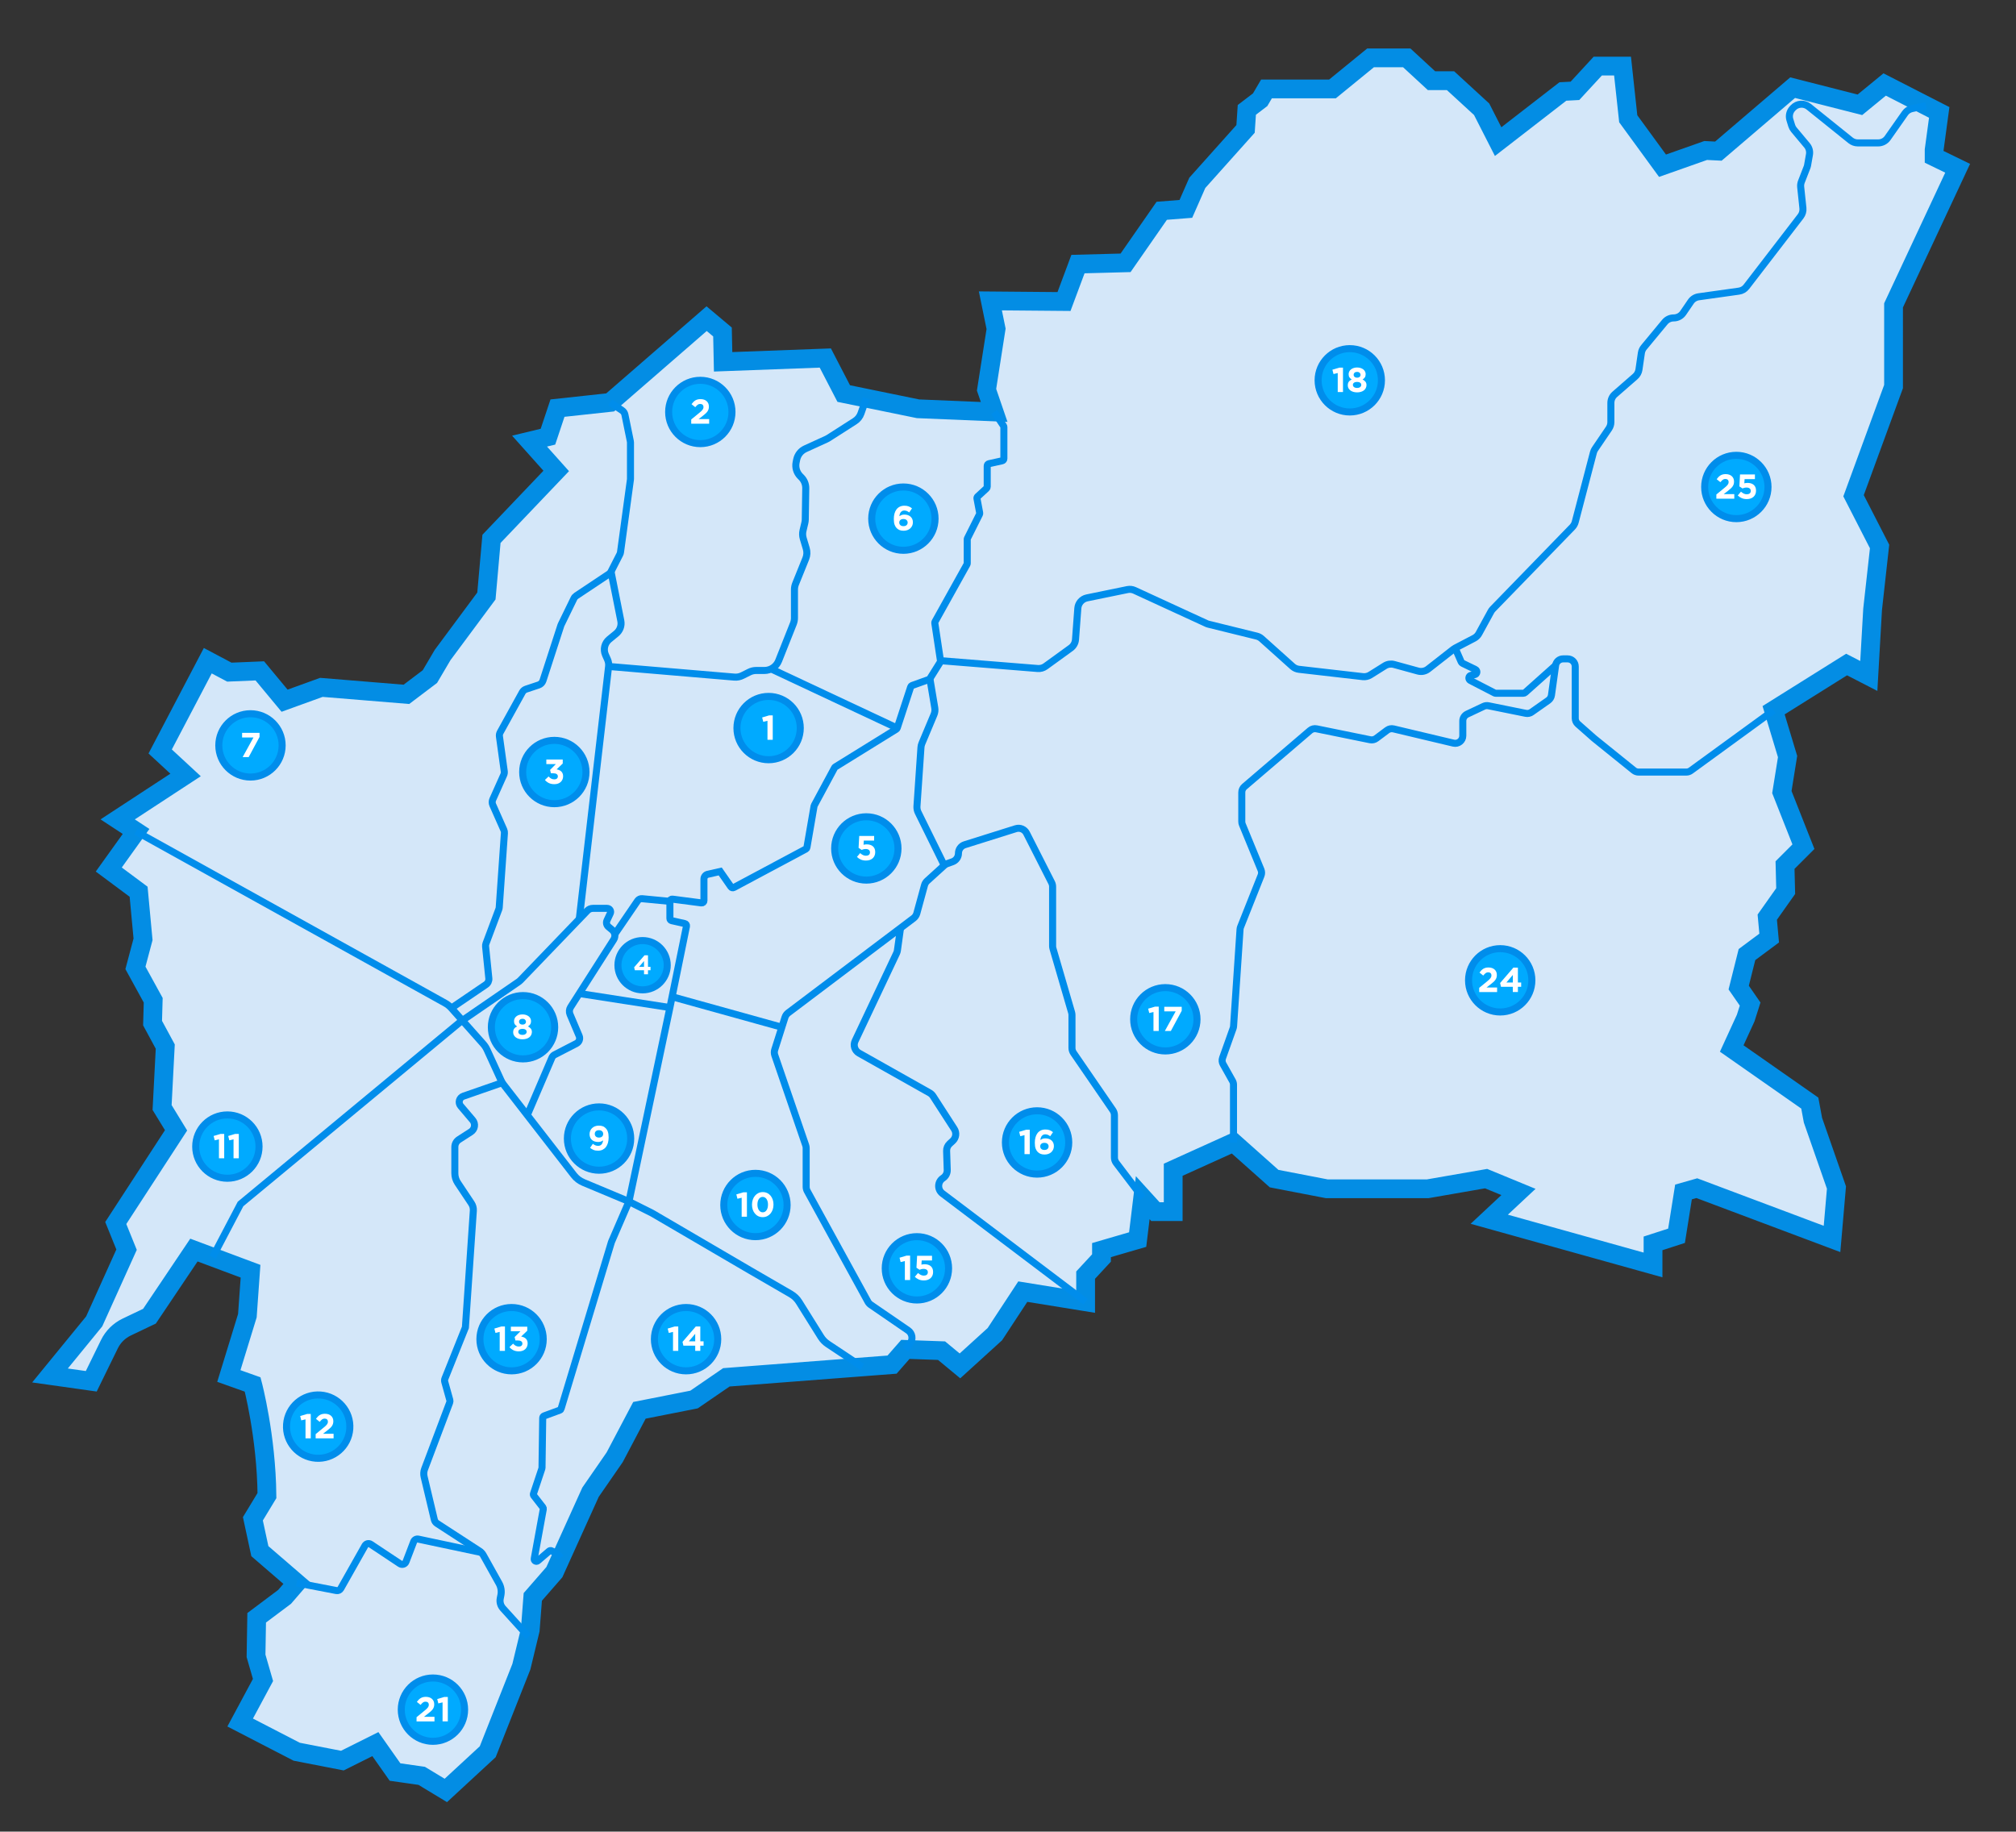 <svg xmlns="http://www.w3.org/2000/svg" xmlns:xlink="http://www.w3.org/1999/xlink" id="Capa_1" x="0px" y="0px" viewBox="0 0 858.9 780.4" style="enable-background:new 0 0 858.9 780.4;" xml:space="preserve"><rect x="0" y="0" width="858.9" height="780.4" fill="#333333" stroke="none"/> <style type="text/css"> .st0{fill-rule:evenodd;clip-rule:evenodd;fill:#D4E7F9;stroke:#038DE4;stroke-width:8;stroke-miterlimit:10;} .st1{fill:none;stroke:#008DEB;stroke-width:3;stroke-miterlimit:10;} .st2{fill:#00AAFF;stroke:#008DEB;stroke-width:3;stroke-miterlimit:10;} .st3{enable-background:new ;} .st4{fill:#FFFFFF;} </style> <g> <path class="st0" d="M21.3,586.05l17.58,2.48l7.73-15.8c1.56-3.2,4.17-5.77,7.38-7.31l9.69-4.62l18.94-28.18l24.12,9.02 l-1.35,18.94l-7.89,25.7l10.14,3.61c0,0,5.86,22.09,6.09,47.34l-5.99,9.89l2.97,13.79l15.68,13.52l-5.14,5.95l-11.9,8.92 l-0.27,16.22l2.97,10.28l-9.73,18.12l24.07,12.44l19.47,3.79l14.06-7.03l8.38,11.9l11.36,1.62l10.28,6.22l17.85-16.49l14.33-36.23 l3.79-15.68l1.08-14.06l9.19-10.55l15.41-34.07l10.28-14.87l10.55-20.01l23.26-4.6l13.79-9.46l70.58-5.41l5.68-6.49l15.41,0.54 l7.84,6.49l14.87-13.52l11.9-18.12l26.77,4.33V543.3l6.76-7.3v-3.36l15.41-4.49l2.16-17.85l5.41,5.95h7.57V498.4l25.69-11.63 l17.31,15.41l22.44,4.33h42.99l24.88-4.33l13.79,5.68l-12.44,11.63l69.77,19.47v-9.19l10.01-3.24l2.97-18.66l5.68-1.62l57.6,21.63 l1.89-21.9L772.4,477.3l-1.35-7.3l-33.26-23.26l5.95-12.98l1.89-5.95l-4.87-7.03l3.52-14.06l9.46-7.03l-0.81-8.92l7.84-11.09 l-0.27-11.09l7.84-7.84l-9.19-23.26l2.43-15.14l-5.95-19.74l31.1-19.47l9.46,4.87l1.62-28.39l2.97-26.77l-11.09-21.63l17.04-46.51 V130.1l27.31-58.41l-10.01-4.87v-2.97l2.16-15.95L802.95,36l-10.55,8.65l-28.66-7.3L732.1,64.39l-5.41-0.27l-18.39,6.49L693.7,50.6 l-2.43-22.44h-10.55l-9.73,10.55l-5.14,0.27l-27.58,21.36l-7.03-13.79l-13.25-12.17h-8.11l-10.55-9.73h-15.41L567.7,37.89h-28.12 l-2.7,4.6l-5.68,4.33l-0.54,8.11L510.1,77.91L505.23,89l-10.28,0.81l-15.41,22.17l-20.28,0.54l-5.95,15.95l-31.37-0.27l2.43,11.9 l-4.06,25.96l3.24,9.46l-32.45-1.35l-31.64-6.49l-7.84-15.14l-43.54,1.62l-0.27-12.71l-6.76-5.68l-41.1,35.69l-22.44,2.43 l-4.06,12.17l-7.84,1.89l11.36,12.71l-27.58,28.93l-2.16,24.34l-18.66,25.15l-5.41,9.19l-10.01,7.57l-36.23-2.97l-15.68,5.68 l-10.55-12.71l-12.98,0.54l-9.19-4.87l-20.28,38.67l10.82,10.01l-28.93,18.93l7.84,5.14l-11.63,16.22l12.71,9.46l1.89,20.28 l-3.24,12.17l7.57,13.79L65,435.91l5.41,10.01l-1.35,25.96l5.95,9.73l-25.69,39.48l4.6,11.36l-13.79,30.56L21.3,586.05z"></path> <path class="st1" d="M90.61,535.61l11.87-22.63l93.78-77.69l24.77-17.03c0.23-0.16,0.44-0.33,0.63-0.53l28.58-29.71 c0.61-0.63,1.45-0.99,2.33-0.99h6.09c1.09,0,1.81,1.13,1.35,2.12l-1.4,2.99c-0.44,0.95-0.19,2.07,0.61,2.74l1.61,1.34 c1.22,1.02,1.49,2.78,0.64,4.12l-18.36,28.77c-0.59,0.92-0.68,2.07-0.26,3.08l3.9,9.2c0.51,1.21,0.01,2.61-1.16,3.21l-9.28,4.79 c-0.53,0.27-0.95,0.72-1.18,1.27l-10.23,23.87"></path> <path class="st1" d="M57.98,354.27l131.67,73.13c1,0.55,1.89,1.27,2.65,2.12l13.55,15.24c0.67,0.75,1.22,1.6,1.64,2.51l5.95,12.99 c0.32,0.71,0.73,1.38,1.21,1.99l29.83,38.44c1.07,1.38,2.48,2.46,4.09,3.13l18.81,7.87c0.21,0.09,0.42,0.18,0.62,0.28l9.6,4.8 c0.2,0.1,0.39,0.2,0.58,0.32l41.31,24.16l17.45,10.12c1.43,0.83,2.63,1.99,3.5,3.39l9.28,14.85c0.76,1.22,1.78,2.26,2.98,3.06 l14.63,9.72"></path> <path class="st1" d="M213.91,461.32l-16.5,5.74c-1.75,0.61-2.34,2.78-1.14,4.19l5.09,5.99c1.32,1.55,0.97,3.9-0.74,5.01l-5.09,3.28 c-1.09,0.7-1.75,1.91-1.75,3.21v11.18c0,1.45,0.43,2.86,1.23,4.07l5.81,8.71c0.62,0.93,0.91,2.03,0.84,3.14l-3.38,49.74 l-8.71,21.77c-0.19,0.46-0.21,0.98-0.08,1.46l2.15,7.72c0.09,0.34,0.08,0.7-0.05,1.04l-10.69,28.35c-0.4,1.05-0.47,2.19-0.21,3.29 l4.34,18.23c0.16,0.69,0.59,1.3,1.19,1.68l18.08,11.75c0.64,0.42,1.17,0.98,1.55,1.65l6.75,12.1c0.85,1.53,1.14,3.31,0.8,5.03 l-0.28,1.42c-0.3,1.52,0.14,3.09,1.18,4.23l10.91,12.03"></path> <path class="st1" d="M126.39,674.43l16.94,3.27c0.73,0.14,1.46-0.2,1.83-0.84l10.33-18.29c0.49-0.87,1.62-1.14,2.45-0.59 l12.46,8.28c0.92,0.61,2.17,0.21,2.56-0.82l3.29-8.59c0.3-0.79,1.14-1.25,1.97-1.07l27.05,5.74"></path> <path class="st1" d="M238.93,663.74c-1.25-1.65-3.09-2.6-4-3c-0.33-0.14-0.7-0.08-0.97,0.15l-4.82,4.12 c-0.67,0.57-1.69-0.01-1.53-0.88l3.86-21.15c0.05-0.26-0.02-0.53-0.18-0.74l-3.85-4.95c-0.19-0.25-0.25-0.57-0.15-0.87l3.58-10.73 c0.03-0.09,0.05-0.19,0.05-0.28l0.3-21.27c0.01-0.39,0.25-0.73,0.61-0.86l6.65-2.45c0.28-0.1,0.49-0.33,0.57-0.61l21.45-71.02 c0.01-0.03,0.02-0.07,0.04-0.1l7.38-17.07c0.02-0.06,0.04-0.12,0.06-0.18l17.43-82.57l7.06-34.66c0.1-0.5-0.21-0.99-0.71-1.1 l-5.62-1.26c-0.43-0.1-0.73-0.47-0.73-0.91v-7.32c0-0.56,0.5-1,1.06-0.93l12.38,1.61c0.56,0.07,1.06-0.36,1.06-0.93v-9.23 c0-0.98,0.68-1.83,1.63-2.04l5.3-1.2l4.57,6.56c0.27,0.39,0.79,0.51,1.21,0.29l30.68-16.4c0.25-0.14,0.43-0.38,0.48-0.67 l3.05-17.67c0.02-0.1,0.05-0.2,0.1-0.28l8.63-16.03c0.08-0.14,0.19-0.27,0.33-0.35l25.96-16.07c0.19-0.12,0.33-0.29,0.4-0.5 l5.74-17.51c0.09-0.27,0.3-0.49,0.57-0.59l7.14-2.57c0.2-0.07,0.36-0.21,0.48-0.38l4.37-6.99c0.12-0.19,0.16-0.41,0.13-0.64 l-2.42-16.04c-0.03-0.2,0.01-0.41,0.11-0.59l13.59-24.4c0.08-0.14,0.12-0.3,0.12-0.45v-10.25c0-0.15,0.03-0.29,0.1-0.42l5.12-10.23 c0.09-0.18,0.12-0.39,0.08-0.59l-1.15-6.11c-0.06-0.32,0.05-0.64,0.29-0.86l3.77-3.47c0.19-0.18,0.3-0.43,0.3-0.69v-8.92 c0-0.44,0.3-0.82,0.73-0.91l5.64-1.25c0.43-0.09,0.73-0.47,0.73-0.91v-13.46c0-0.18-0.05-0.36-0.16-0.52l-3.95-5.92"></path> <path class="st1" d="M259.98,171.47l5.05,3.4c0.62,0.42,1.06,1.07,1.21,1.81l2.31,11.32c0.04,0.19,0.06,0.38,0.06,0.57v15.45 c0,0.13-0.01,0.26-0.03,0.39l-4.22,30.87c-0.04,0.32-0.14,0.63-0.29,0.91l-3.75,7.35c-0.22,0.44-0.56,0.81-0.96,1.08l-13.85,9.23 c-0.42,0.28-0.77,0.67-0.99,1.13l-5.43,11.15c-0.06,0.12-0.11,0.24-0.15,0.37l-7.62,23.5c-0.28,0.87-0.96,1.55-1.82,1.84 l-5.37,1.79c-0.68,0.23-1.26,0.7-1.6,1.33l-9.42,17.05c-0.3,0.54-0.42,1.17-0.33,1.78l2.05,14.83c0.07,0.53,0,1.07-0.22,1.56 l-4.67,10.44c-0.33,0.74-0.33,1.59,0,2.34l4.72,10.65c0.19,0.43,0.27,0.9,0.24,1.36l-2.21,31.64c-0.02,0.28-0.08,0.55-0.18,0.81 l-5.46,14.56c-0.16,0.41-0.21,0.86-0.17,1.3l1.38,13.57c0.11,1.05-0.37,2.07-1.24,2.66l-14.71,10"></path> <line class="st1" x1="246.8" y1="423.31" x2="285.42" y2="429.3"></line> <path class="st1" d="M285.42,384.05l-11.85-1.14c-0.76-0.07-1.49,0.27-1.92,0.9L261.96,398"></path> <path class="st1" d="M260.32,243.55l4.17,20.95c0.41,2.04-0.35,4.14-1.96,5.45l-2.99,2.45c-1.96,1.61-2.61,4.33-1.58,6.64 l0.88,1.98c0.41,0.92,0.56,1.93,0.45,2.93L246.8,391.59"></path> <path class="st1" d="M369.09,169.66l-2.27,6.47c-0.48,1.37-1.41,2.55-2.64,3.33l-11.25,7.2c-0.26,0.17-0.53,0.31-0.81,0.44 l-9.02,4.12c-1.89,0.86-3.26,2.58-3.68,4.61l-0.24,1.17c-0.44,2.15,0.22,4.38,1.77,5.93l0.43,0.43c1.25,1.25,1.94,2.95,1.91,4.71 l-0.21,13.3c-0.01,0.47-0.07,0.94-0.18,1.4l-0.78,3.29c-0.27,1.12-0.23,2.28,0.1,3.38l1.27,4.25c0.43,1.42,0.36,2.94-0.2,4.31 l-4.35,10.77c-0.31,0.78-0.47,1.6-0.47,2.44v12.1c0,0.82-0.16,1.64-0.46,2.41l-6.29,15.84c-0.99,2.48-3.39,4.11-6.06,4.11h-3.51 c-1.01,0-2.01,0.24-2.92,0.69l-2.94,1.47c-1.07,0.54-2.27,0.77-3.47,0.66l-53.55-4.54"></path> <line class="st1" x1="382.25" y1="310.21" x2="328.53" y2="285.01"></line> <path class="st1" d="M385.71,574.92l2.01-2.54c1.37-1.74,0.99-4.28-0.84-5.53l-15.93-10.93c-0.49-0.34-0.9-0.79-1.19-1.32 l-25.83-47.1c-0.31-0.56-0.47-1.2-0.47-1.84v-16.47c0-0.42-0.07-0.84-0.21-1.24l-13.15-38.31c-0.27-0.78-0.28-1.62-0.03-2.4 l4.36-13.76c0.24-0.76,0.71-1.42,1.34-1.9l53.43-40.34c0.67-0.51,1.16-1.23,1.39-2.04l3.29-12.04c0.19-0.7,0.58-1.33,1.12-1.82 l7.26-6.6c0.37-0.34,0.81-0.6,1.29-0.77l2.25-0.8c1.52-0.54,2.54-1.99,2.54-3.6l0,0c0-1.67,1.08-3.15,2.68-3.65l21.76-6.84 c1.78-0.56,3.71,0.25,4.56,1.92l10.7,21.07c0.27,0.54,0.41,1.13,0.41,1.73v25.28c0,0.36,0.05,0.72,0.15,1.07l7.95,27.26 c0.1,0.35,0.15,0.71,0.15,1.07v14c0,0.77,0.23,1.53,0.67,2.17l16.75,24.39c0.44,0.64,0.67,1.39,0.67,2.17v17.97 c0,0.84,0.27,1.65,0.78,2.32l11.26,14.81"></path> <path class="st1" d="M383.65,395.45l-1.32,9.52c-0.06,0.4-0.17,0.79-0.35,1.16l-17.66,37.38c-0.9,1.89-0.17,4.16,1.65,5.19 l30.11,16.96c0.56,0.32,1.04,0.77,1.4,1.31l9.07,14.04c1.06,1.63,0.78,3.79-0.65,5.11l-1.31,1.2c-0.86,0.79-1.33,1.91-1.29,3.07 l0.26,8.1c0.05,1.4-0.65,2.72-1.82,3.48l0,0c-2.33,1.51-2.45,4.87-0.24,6.54l61.01,46.13"></path> <line class="st1" x1="286.36" y1="424.69" x2="333.11" y2="437.68"></line> <path class="st1" d="M396.17,289.15l2.08,12.42c0.17,0.99,0.05,2.01-0.34,2.93l-5.14,12.25c-0.23,0.54-0.36,1.11-0.4,1.69 l-1.71,25.08c-0.06,0.94,0.12,1.87,0.54,2.71l11.09,22.49"></path> <path class="st1" d="M525.52,486.77v-24.6c0-0.56-0.14-1.1-0.41-1.58l-4.02-7.16c-0.46-0.82-0.54-1.79-0.23-2.67l4.51-12.65 c0.1-0.28,0.16-0.57,0.18-0.87l2.76-41.28c0.02-0.34,0.1-0.67,0.22-0.98l8.72-21.93c0.31-0.78,0.31-1.65-0.01-2.43l-7.95-19.33 c-0.16-0.39-0.24-0.81-0.24-1.23v-12.43c0-0.95,0.41-1.84,1.13-2.46l27.96-23.93c0.76-0.65,1.77-0.91,2.75-0.71l22.86,4.66 c0.9,0.18,1.85-0.03,2.58-0.58l4.67-3.49c0.77-0.57,1.75-0.78,2.69-0.56l25.54,6.07c2.03,0.48,3.98-1.06,3.98-3.15v-6.28 c0-1.25,0.72-2.39,1.86-2.93l7.04-3.32c0.63-0.3,1.34-0.38,2.02-0.24l15.9,3.22c0.87,0.18,1.78-0.01,2.5-0.52l7.1-4.99 c0.73-0.52,1.22-1.31,1.35-2.2l1.77-12.7c0.22-1.6,1.59-2.79,3.2-2.79h1.93c1.79,0,3.24,1.45,3.24,3.24v22.07 c0,0.93,0.4,1.81,1.09,2.43l6.89,6.08l16.96,13.69c0.58,0.46,1.29,0.72,2.03,0.72h20.35c0.68,0,1.35-0.22,1.9-0.62l35.3-25.7"></path> <path class="st1" d="M820.56,45.01l-5.94,1.25c-1.21,0.26-2.29,0.96-3,1.98l-7.42,10.57c-0.92,1.31-2.41,2.08-4.01,2.08h-8.69 c-1.12,0-2.2-0.38-3.07-1.08L770.6,45.47c-2-1.61-4.91-1.4-6.66,0.49l-0.29,0.31c-1.19,1.28-1.6,3.11-1.08,4.78l0.78,2.52 c0.19,0.62,0.51,1.19,0.92,1.69l5.56,6.64c0.93,1.11,1.32,2.57,1.07,3.99l-0.79,4.5c-0.06,0.32-0.14,0.62-0.26,0.92l-2.37,6.09 c-0.28,0.73-0.39,1.51-0.31,2.29l0.95,8.99c0.13,1.25-0.22,2.5-0.99,3.5l-23.09,30.01c-0.78,1.02-1.93,1.69-3.2,1.86l-17.12,2.4 c-1.37,0.19-2.59,0.95-3.36,2.09l-3.27,4.79c-0.91,1.34-2.43,2.13-4.04,2.13l0,0c-1.46,0-2.84,0.65-3.77,1.77L700.36,148 c-0.57,0.69-0.94,1.53-1.07,2.42l-1.03,7.05c-0.17,1.16-0.75,2.21-1.63,2.98l-8.65,7.55c-1.07,0.93-1.68,2.27-1.68,3.69v8.17 c0,0.98-0.3,1.94-0.85,2.75l-5.9,8.68c-0.31,0.46-0.55,0.97-0.69,1.51l-7.75,29.6c-0.21,0.82-0.64,1.56-1.22,2.17l-33.91,34.93 c-0.31,0.32-0.57,0.67-0.78,1.06l-5.13,9.38c-0.46,0.85-1.17,1.54-2.03,1.99l-8.06,4.21c-0.26,0.14-0.52,0.3-0.75,0.48l-10.79,8.44 c-1.22,0.95-2.82,1.27-4.31,0.86l-10.22-2.81c-1.32-0.36-2.74-0.15-3.9,0.57l-6.22,3.9c-0.94,0.59-2.06,0.84-3.16,0.72l-27.24-3.13 c-1.01-0.12-1.95-0.54-2.71-1.22l-13.18-11.82c-0.6-0.54-1.32-0.92-2.1-1.11l-20.52-5.06c-0.3-0.07-0.59-0.18-0.87-0.31 l-30.63-14.1c-0.95-0.44-2.01-0.56-3.03-0.35l-17.25,3.54c-2.14,0.44-3.74,2.25-3.9,4.43l-0.99,13.32 c-0.11,1.44-0.84,2.75-2.01,3.6l-10.79,7.82c-0.94,0.68-2.1,1.01-3.27,0.92l-41.45-3.34"></path> <path class="st1" d="M662.74,283.51l-12.96,11.57c-0.22,0.19-0.5,0.3-0.79,0.3h-11.72c-0.19,0-0.37-0.05-0.54-0.13l-10.29-5.31 c-1-0.52-0.78-2.01,0.33-2.21l1.47-0.27c1.12-0.2,1.33-1.73,0.3-2.22l-5.44-2.64c-0.25-0.12-0.45-0.33-0.57-0.59l-2.56-5.86"></path> <g> <g> <circle class="st2" cx="106.71" cy="317.59" r="13.49"></circle> <g class="st3"> <path class="st4" d="M103.15,312.26h7.43v1.71l-4.63,8.61h-2.57l4.61-8.36h-4.85L103.15,312.26L103.15,312.26z"></path> </g> </g> <g> <circle class="st2" cx="96.87" cy="488.53" r="13.49"></circle> <g class="st3"> <path class="st4" d="M93.97,483.13h1.55v10.39h-2.24v-8.09l-1.8,0.44l-0.47-1.86L93.97,483.13z"></path> <path class="st4" d="M100.19,483.13h1.55v10.39H99.5v-8.09l-1.8,0.44l-0.47-1.86L100.19,483.13z"></path> </g> </g> <g> <ellipse transform="matrix(0.071 -0.998 0.998 0.071 -480.677 699.65)" class="st2" cx="135.23" cy="607.85" rx="13.49" ry="13.49"></ellipse> <g class="st3"> <path class="st4" d="M130.85,602.45h1.55v10.39h-2.24v-8.09l-1.8,0.44l-0.47-1.86L130.85,602.45z"></path> <path class="st4" d="M137.24,604.76c-0.31,0.23-0.66,0.58-1.04,1.05l-1.59-1.28c0.26-0.35,0.51-0.65,0.77-0.92 c0.26-0.27,0.54-0.49,0.84-0.68c0.3-0.18,0.63-0.32,1-0.42c0.36-0.09,0.78-0.14,1.24-0.14c0.55,0,1.04,0.08,1.48,0.23 c0.44,0.15,0.81,0.37,1.12,0.65s0.55,0.62,0.71,1.01s0.24,0.83,0.24,1.31c0,0.43-0.06,0.82-0.17,1.16 c-0.11,0.34-0.28,0.66-0.5,0.97s-0.5,0.61-0.85,0.91c-0.34,0.3-0.74,0.63-1.19,0.98l-1.68,1.3h4.5v1.96h-7.64v-1.8l3.43-2.81 c0.32-0.26,0.6-0.5,0.83-0.71s0.41-0.41,0.55-0.6s0.25-0.38,0.31-0.56s0.1-0.38,0.1-0.6c0-0.44-0.13-0.77-0.38-1 c-0.26-0.23-0.59-0.34-1-0.34C137.9,604.42,137.55,604.54,137.24,604.76z"></path> </g> </g> <g> <circle class="st2" cx="217.95" cy="570.59" r="13.49"></circle> <g class="st3"> <path class="st4" d="M213.58,565.19h1.55v10.39h-2.24v-8.09l-1.8,0.44l-0.47-1.86L213.58,565.19z"></path> <path class="st4" d="M217.65,567.21v-1.94h6.99v1.71l-2.62,2.49c0.35,0.06,0.7,0.15,1.03,0.28c0.34,0.13,0.63,0.31,0.89,0.54 s0.46,0.52,0.62,0.86c0.16,0.34,0.24,0.75,0.24,1.23c0,0.49-0.09,0.94-0.26,1.36c-0.17,0.41-0.42,0.77-0.74,1.08 s-0.71,0.54-1.18,0.71c-0.46,0.17-0.98,0.25-1.55,0.25c-0.93,0-1.73-0.17-2.38-0.5c-0.65-0.33-1.2-0.76-1.64-1.3l1.56-1.49 c0.35,0.4,0.72,0.71,1.11,0.92c0.39,0.21,0.85,0.32,1.38,0.32c0.43,0,0.78-0.11,1.05-0.34c0.27-0.22,0.41-0.53,0.41-0.93 c0-0.43-0.17-0.76-0.52-0.99s-0.85-0.34-1.5-0.34h-0.94l-0.35-1.44l2.46-2.47h-4.06V567.21z"></path> </g> </g> <g> <circle class="st2" cx="184.45" cy="728.44" r="13.49"></circle> <g class="st3"> <path class="st4" d="M180.23,725.36c-0.31,0.23-0.66,0.57-1.04,1.05l-1.59-1.28c0.26-0.35,0.51-0.65,0.77-0.92 c0.26-0.27,0.54-0.49,0.84-0.67c0.3-0.18,0.63-0.32,1-0.42c0.36-0.09,0.78-0.14,1.24-0.14c0.55,0,1.04,0.08,1.48,0.23 c0.44,0.15,0.81,0.37,1.12,0.65c0.31,0.28,0.55,0.62,0.71,1.01c0.16,0.39,0.24,0.83,0.24,1.31c0,0.43-0.06,0.82-0.17,1.16 c-0.11,0.34-0.28,0.66-0.5,0.96s-0.5,0.61-0.85,0.91c-0.34,0.3-0.74,0.63-1.19,0.98l-1.68,1.3h4.5v1.96h-7.64v-1.79l3.43-2.81 c0.32-0.26,0.6-0.5,0.83-0.71c0.23-0.21,0.41-0.41,0.55-0.6c0.14-0.19,0.25-0.38,0.31-0.56c0.06-0.18,0.1-0.38,0.1-0.6 c0-0.44-0.13-0.78-0.38-1c-0.26-0.23-0.59-0.34-1-0.34C180.9,725.02,180.54,725.13,180.23,725.36z"></path> <path class="st4" d="M189.24,723.04h1.55v10.39h-2.24v-8.09l-1.8,0.44l-0.47-1.86L189.24,723.04z"></path> </g> </g> <g> <circle class="st2" cx="292.29" cy="570.59" r="13.49"></circle> <g class="st3"> <path class="st4" d="M287.42,565.19h1.55v10.39h-2.24v-8.09l-1.8,0.44l-0.47-1.86L287.42,565.19z"></path> <path class="st4" d="M298.36,565.19v6.32h1.39v1.84h-1.39v2.23h-2.17v-2.23h-5.04l-0.37-1.61l5.66-6.56L298.36,565.19 L298.36,565.19z M296.19,568.3l-2.74,3.21h2.74V568.3z"></path> </g> </g> <g> <circle class="st2" cx="321.85" cy="513.42" r="13.49"></circle> <g class="st3"> <path class="st4" d="M316.67,508.02h1.55v10.39h-2.24v-8.09l-1.8,0.44l-0.47-1.86L316.67,508.02z"></path> <path class="st4" d="M329.21,515.35c-0.22,0.65-0.53,1.21-0.94,1.7c-0.4,0.48-0.89,0.86-1.45,1.14 c-0.57,0.27-1.19,0.41-1.88,0.41s-1.31-0.14-1.88-0.41c-0.57-0.27-1.05-0.65-1.44-1.13s-0.71-1.04-0.92-1.69 c-0.22-0.64-0.32-1.34-0.32-2.1c0-0.75,0.11-1.45,0.33-2.1s0.53-1.22,0.94-1.7s0.89-0.86,1.45-1.14 c0.57-0.27,1.19-0.41,1.88-0.41s1.31,0.14,1.88,0.41s1.05,0.65,1.44,1.13s0.7,1.05,0.92,1.69c0.22,0.65,0.32,1.35,0.32,2.09 C329.54,514,329.43,514.7,329.21,515.35z M327.05,511.96c-0.11-0.4-0.26-0.75-0.46-1.05c-0.2-0.3-0.43-0.53-0.72-0.69 c-0.28-0.17-0.59-0.25-0.94-0.25s-0.65,0.08-0.93,0.24s-0.51,0.39-0.71,0.68c-0.2,0.29-0.35,0.64-0.45,1.04 c-0.1,0.4-0.15,0.84-0.15,1.31s0.05,0.91,0.16,1.31c0.11,0.4,0.26,0.75,0.46,1.05c0.2,0.3,0.43,0.53,0.71,0.69 c0.28,0.17,0.59,0.25,0.94,0.25s0.65-0.08,0.93-0.24c0.27-0.16,0.51-0.39,0.71-0.69c0.2-0.3,0.35-0.64,0.45-1.04 s0.15-0.83,0.15-1.3C327.21,512.8,327.16,512.36,327.05,511.96z"></path> </g> </g> <g> <circle class="st2" cx="390.64" cy="540.4" r="13.49"></circle> <g class="st3"> <path class="st4" d="M386.2,535h1.55v10.39h-2.24v-8.09l-1.8,0.44l-0.47-1.86L386.2,535z"></path> <path class="st4" d="M390.73,535.07h6.35v1.99h-4.4l-0.12,1.78c0.21-0.05,0.41-0.09,0.62-0.13s0.45-0.05,0.74-0.05 c0.51,0,0.99,0.06,1.42,0.19c0.44,0.13,0.82,0.32,1.15,0.59c0.33,0.26,0.58,0.61,0.77,1.02c0.19,0.42,0.28,0.92,0.28,1.51 c0,0.55-0.09,1.05-0.28,1.49s-0.45,0.82-0.79,1.13s-0.76,0.55-1.24,0.72c-0.49,0.17-1.03,0.25-1.62,0.25 c-0.84,0-1.56-0.14-2.18-0.41c-0.62-0.27-1.18-0.65-1.68-1.13l1.37-1.63c0.39,0.35,0.79,0.63,1.18,0.82 c0.39,0.2,0.82,0.3,1.28,0.3c0.53,0,0.95-0.12,1.26-0.37s0.46-0.61,0.46-1.08c0-0.45-0.16-0.81-0.49-1.05s-0.77-0.37-1.33-0.37 c-0.32,0-0.63,0.04-0.92,0.11s-0.56,0.16-0.8,0.27l-1.31-0.87L390.73,535.07z"></path> </g> </g> <g> <circle class="st2" cx="441.84" cy="486.77" r="13.49"></circle> <g class="st3"> <path class="st4" d="M437.17,481.36h1.55v10.39h-2.24v-8.09l-1.8,0.44l-0.47-1.86L437.17,481.36z"></path> <path class="st4" d="M447.43,484.13c-0.17-0.13-0.33-0.24-0.49-0.35c-0.16-0.1-0.32-0.19-0.49-0.26 c-0.17-0.07-0.34-0.12-0.53-0.16s-0.39-0.06-0.6-0.06c-0.32,0-0.61,0.06-0.85,0.19c-0.24,0.12-0.45,0.29-0.62,0.5 c-0.17,0.21-0.31,0.47-0.41,0.76c-0.1,0.3-0.17,0.61-0.21,0.95c0.26-0.17,0.55-0.32,0.88-0.46c0.33-0.14,0.75-0.21,1.26-0.21 s0.99,0.07,1.43,0.21c0.44,0.14,0.82,0.35,1.15,0.63c0.32,0.27,0.58,0.62,0.77,1.03s0.28,0.89,0.28,1.43 c0,0.53-0.1,1.01-0.3,1.45c-0.2,0.44-0.48,0.82-0.83,1.14c-0.35,0.32-0.76,0.57-1.25,0.74c-0.48,0.17-1,0.26-1.56,0.26 c-0.68,0-1.25-0.09-1.72-0.28s-0.89-0.46-1.25-0.83c-0.37-0.37-0.67-0.86-0.89-1.47c-0.22-0.6-0.33-1.42-0.33-2.45 c0-0.8,0.09-1.54,0.27-2.23s0.46-1.28,0.83-1.79s0.84-0.9,1.41-1.19s1.24-0.43,2.01-0.43c0.35,0,0.68,0.02,0.97,0.07 c0.3,0.05,0.57,0.12,0.83,0.22c0.26,0.1,0.5,0.22,0.74,0.36c0.24,0.14,0.47,0.3,0.69,0.48L447.43,484.13z M446.28,487.36 c-0.32-0.29-0.76-0.43-1.33-0.43c-0.56,0-1,0.14-1.31,0.42s-0.47,0.64-0.47,1.08c0,0.45,0.16,0.82,0.48,1.11 c0.32,0.29,0.76,0.43,1.32,0.43s1-0.14,1.31-0.43c0.31-0.28,0.47-0.65,0.47-1.11C446.76,488.01,446.6,487.65,446.28,487.36z"></path> </g> </g> <g> <circle class="st2" cx="255.22" cy="485.11" r="13.49"></circle> <g class="st3"> <path class="st4" d="M259.01,486.94c-0.2,0.69-0.48,1.28-0.86,1.78c-0.38,0.49-0.85,0.87-1.41,1.15 c-0.56,0.27-1.21,0.41-1.95,0.41c-0.76,0-1.4-0.11-1.93-0.34c-0.53-0.22-1.02-0.52-1.46-0.88l1.19-1.72 c0.37,0.31,0.73,0.53,1.08,0.67c0.34,0.14,0.74,0.21,1.18,0.21c0.64,0,1.13-0.22,1.47-0.65c0.34-0.43,0.55-1,0.63-1.71 c-0.26,0.22-0.56,0.39-0.9,0.52c-0.34,0.13-0.74,0.19-1.19,0.19c-0.56,0-1.07-0.08-1.52-0.23c-0.45-0.15-0.84-0.37-1.16-0.66 c-0.32-0.28-0.57-0.63-0.74-1.05c-0.17-0.41-0.26-0.88-0.26-1.41c0-0.52,0.1-1,0.29-1.44c0.19-0.44,0.46-0.83,0.8-1.15 s0.76-0.58,1.25-0.76c0.49-0.18,1.02-0.27,1.6-0.27c0.34,0,0.66,0.02,0.94,0.07c0.28,0.04,0.54,0.11,0.77,0.2 c0.24,0.09,0.46,0.2,0.66,0.35c0.21,0.14,0.41,0.31,0.6,0.51c0.19,0.19,0.35,0.4,0.5,0.63c0.15,0.24,0.27,0.51,0.38,0.83 c0.11,0.31,0.19,0.67,0.25,1.08c0.06,0.4,0.09,0.86,0.09,1.37C259.3,485.48,259.2,486.25,259.01,486.94z M256.5,481.99 c-0.32-0.3-0.77-0.44-1.34-0.44c-0.56,0-1,0.14-1.3,0.43c-0.31,0.29-0.46,0.67-0.46,1.14s0.16,0.85,0.48,1.14 c0.32,0.29,0.76,0.43,1.32,0.43c0.56,0,1-0.14,1.31-0.43c0.31-0.29,0.47-0.66,0.47-1.11 C256.99,482.67,256.83,482.29,256.5,481.99z"></path> </g> </g> <g> <circle class="st2" cx="222.83" cy="437.68" r="13.49"></circle> <g class="st3"> <path class="st4" d="M226.27,441.05c-0.2,0.38-0.48,0.7-0.83,0.96c-0.35,0.26-0.77,0.46-1.26,0.6 c-0.49,0.14-1.01,0.21-1.58,0.21s-1.1-0.07-1.58-0.21c-0.49-0.14-0.91-0.34-1.26-0.6c-0.35-0.26-0.63-0.58-0.83-0.94 c-0.2-0.37-0.3-0.78-0.3-1.23c0-0.64,0.14-1.15,0.42-1.54s0.69-0.71,1.25-0.97c-0.4-0.25-0.72-0.55-0.96-0.9 s-0.35-0.81-0.35-1.37c0-0.39,0.09-0.76,0.26-1.11c0.17-0.35,0.42-0.65,0.74-0.91s0.7-0.46,1.14-0.6 c0.44-0.15,0.94-0.22,1.49-0.22c0.54,0,1.03,0.07,1.48,0.22s0.83,0.35,1.15,0.6c0.32,0.26,0.57,0.56,0.74,0.91 s0.26,0.72,0.26,1.11c0,0.56-0.12,1.02-0.35,1.37c-0.24,0.35-0.56,0.65-0.96,0.9c0.53,0.27,0.94,0.6,1.23,0.97 s0.44,0.86,0.44,1.48C226.58,440.24,226.47,440.67,226.27,441.05z M223.88,438.69c-0.33-0.22-0.76-0.33-1.28-0.33 s-0.95,0.11-1.28,0.33s-0.5,0.53-0.5,0.95c0,0.37,0.16,0.68,0.47,0.92c0.31,0.24,0.75,0.37,1.31,0.37s1-0.12,1.31-0.37 c0.31-0.24,0.47-0.55,0.47-0.92C224.38,439.23,224.21,438.91,223.88,438.69z M223.69,434.45c-0.26-0.24-0.62-0.37-1.09-0.37 s-0.84,0.12-1.09,0.36c-0.26,0.24-0.38,0.52-0.38,0.84c0,0.37,0.13,0.68,0.4,0.92c0.27,0.24,0.62,0.36,1.08,0.36 s0.81-0.12,1.08-0.35s0.4-0.54,0.4-0.91C224.07,434.98,223.94,434.7,223.69,434.45z"></path> </g> </g> <g> <circle class="st2" cx="236.17" cy="328.94" r="13.49"></circle> <g class="st3"> <path class="st4" d="M232.76,325.56v-1.95h6.99v1.71l-2.62,2.49c0.35,0.06,0.7,0.15,1.03,0.28c0.34,0.13,0.63,0.31,0.89,0.54 s0.46,0.52,0.62,0.86c0.16,0.34,0.24,0.75,0.24,1.23c0,0.49-0.09,0.94-0.26,1.36c-0.17,0.41-0.42,0.77-0.74,1.08 c-0.32,0.3-0.71,0.54-1.18,0.71c-0.46,0.17-0.98,0.25-1.55,0.25c-0.93,0-1.73-0.17-2.38-0.5c-0.65-0.33-1.2-0.77-1.64-1.3 l1.56-1.49c0.35,0.4,0.72,0.71,1.11,0.92c0.39,0.21,0.85,0.32,1.38,0.32c0.43,0,0.78-0.11,1.05-0.34s0.41-0.53,0.41-0.93 c0-0.43-0.17-0.76-0.52-0.99c-0.35-0.23-0.85-0.34-1.5-0.34h-0.94l-0.35-1.44l2.46-2.47H232.76z"></path> </g> </g> <g> <circle class="st2" cx="327.46" cy="310.21" r="13.49"></circle> <g class="st3"> <path class="st4" d="M327.67,304.81h1.55v10.39h-2.24v-8.09l-1.8,0.44l-0.47-1.86L327.67,304.81z"></path> </g> </g> <g> <circle class="st2" cx="298.36" cy="175.53" r="13.49"></circle> <g class="st3"> <path class="st4" d="M297.25,172.44c-0.31,0.23-0.66,0.58-1.04,1.05l-1.59-1.28c0.26-0.35,0.51-0.65,0.77-0.92 c0.26-0.27,0.54-0.49,0.84-0.68c0.3-0.18,0.63-0.32,1-0.42c0.36-0.09,0.78-0.14,1.24-0.14c0.55,0,1.04,0.08,1.48,0.23 s0.81,0.37,1.12,0.65s0.55,0.62,0.71,1.01s0.24,0.83,0.24,1.31c0,0.43-0.06,0.82-0.17,1.16c-0.11,0.34-0.28,0.66-0.5,0.97 s-0.5,0.61-0.85,0.91c-0.34,0.3-0.74,0.63-1.19,0.98l-1.68,1.3h4.5v1.96h-7.64v-1.8l3.43-2.81c0.32-0.26,0.6-0.5,0.83-0.71 c0.23-0.21,0.41-0.41,0.55-0.6c0.14-0.19,0.25-0.38,0.31-0.56s0.1-0.38,0.1-0.6c0-0.44-0.13-0.77-0.38-1 c-0.26-0.23-0.59-0.34-1-0.34C297.92,172.1,297.56,172.21,297.25,172.44z"></path> </g> </g> <g> <circle class="st2" cx="384.88" cy="220.98" r="13.49"></circle> <g class="st3"> <path class="st4" d="M387.36,218.35c-0.17-0.13-0.33-0.24-0.49-0.35c-0.16-0.1-0.32-0.19-0.49-0.26 c-0.17-0.07-0.34-0.12-0.53-0.16c-0.19-0.04-0.39-0.06-0.6-0.06c-0.32,0-0.61,0.06-0.85,0.19c-0.24,0.12-0.45,0.29-0.62,0.5 c-0.17,0.21-0.31,0.47-0.41,0.76c-0.1,0.3-0.17,0.61-0.21,0.95c0.26-0.17,0.55-0.32,0.88-0.46c0.33-0.14,0.75-0.21,1.26-0.21 s0.99,0.07,1.43,0.21s0.83,0.35,1.15,0.63c0.32,0.27,0.58,0.62,0.77,1.03s0.28,0.89,0.28,1.43c0,0.53-0.1,1.01-0.3,1.45 c-0.2,0.44-0.48,0.82-0.83,1.14c-0.35,0.32-0.76,0.57-1.25,0.74c-0.48,0.17-1,0.26-1.56,0.26c-0.68,0-1.25-0.09-1.72-0.28 s-0.89-0.46-1.25-0.83c-0.37-0.37-0.67-0.86-0.89-1.47c-0.22-0.6-0.33-1.42-0.33-2.45c0-0.8,0.09-1.54,0.27-2.23 s0.46-1.28,0.83-1.79s0.84-0.9,1.42-1.19c0.57-0.29,1.24-0.43,2-0.43c0.35,0,0.68,0.02,0.97,0.07s0.57,0.12,0.83,0.22 c0.26,0.1,0.5,0.22,0.74,0.36s0.47,0.3,0.69,0.48L387.36,218.35z M386.22,221.57c-0.32-0.29-0.76-0.43-1.32-0.43 s-1,0.14-1.31,0.42s-0.47,0.64-0.47,1.08c0,0.45,0.16,0.82,0.48,1.11s0.76,0.43,1.32,0.43s1-0.14,1.31-0.43 c0.31-0.28,0.47-0.65,0.47-1.11C386.7,222.22,386.54,221.86,386.22,221.57z"></path> </g> </g> <g> <circle class="st2" cx="496.48" cy="434.29" r="13.49"></circle> <g class="st3"> <path class="st4" d="M492.12,428.89h1.55v10.39h-2.24v-8.09l-1.8,0.44l-0.47-1.86L492.12,428.89z"></path> <path class="st4" d="M496.03,428.96h7.43v1.71l-4.63,8.61h-2.56l4.61-8.36h-4.85L496.03,428.96L496.03,428.96z"></path> </g> </g> <g> <circle class="st2" cx="639.15" cy="417.69" r="13.49"></circle> <g class="st3"> <path class="st4" d="M632.96,414.61c-0.31,0.23-0.66,0.58-1.04,1.05l-1.59-1.28c0.26-0.35,0.51-0.65,0.77-0.92 c0.26-0.27,0.54-0.49,0.84-0.68c0.3-0.18,0.63-0.32,0.99-0.42c0.36-0.09,0.78-0.14,1.24-0.14c0.55,0,1.04,0.08,1.48,0.23 c0.44,0.15,0.81,0.37,1.12,0.65s0.55,0.62,0.71,1.01c0.16,0.39,0.24,0.83,0.24,1.31c0,0.43-0.06,0.82-0.17,1.16 s-0.28,0.66-0.5,0.97s-0.5,0.61-0.85,0.91c-0.34,0.3-0.74,0.63-1.19,0.98l-1.68,1.3h4.5v1.96h-7.63v-1.8l3.43-2.81 c0.32-0.26,0.6-0.5,0.82-0.71c0.23-0.21,0.41-0.41,0.55-0.6s0.25-0.38,0.31-0.56s0.1-0.38,0.1-0.6c0-0.44-0.13-0.77-0.38-1 c-0.26-0.23-0.59-0.34-1-0.34C633.63,414.27,633.27,414.38,632.96,414.61z"></path> <path class="st4" d="M646.69,412.29v6.32h1.39v1.84h-1.39v2.23h-2.17v-2.23h-5.04l-0.37-1.61l5.66-6.56L646.69,412.29 L646.69,412.29z M644.53,415.4l-2.74,3.21h2.74V415.4z"></path> </g> </g> <g> <circle class="st2" cx="575.06" cy="162.04" r="13.49"></circle> <g class="st3"> <path class="st4" d="M570.62,156.64h1.55v10.39h-2.24v-8.09l-1.8,0.44l-0.47-1.86L570.62,156.64z"></path> <path class="st4" d="M581.85,165.41c-0.2,0.38-0.48,0.7-0.83,0.96c-0.35,0.26-0.77,0.46-1.26,0.6s-1.01,0.21-1.58,0.21 s-1.1-0.07-1.58-0.21c-0.49-0.14-0.91-0.34-1.26-0.6c-0.35-0.26-0.63-0.58-0.83-0.94c-0.2-0.37-0.3-0.78-0.3-1.23 c0-0.64,0.14-1.15,0.42-1.54c0.28-0.39,0.69-0.71,1.25-0.97c-0.4-0.25-0.72-0.55-0.96-0.9c-0.24-0.35-0.35-0.81-0.35-1.37 c0-0.39,0.09-0.76,0.26-1.11s0.42-0.65,0.74-0.91c0.32-0.26,0.7-0.46,1.14-0.6c0.44-0.15,0.94-0.22,1.49-0.22 c0.54,0,1.03,0.07,1.48,0.22c0.45,0.15,0.83,0.35,1.15,0.6c0.32,0.26,0.56,0.56,0.74,0.91c0.17,0.35,0.26,0.72,0.26,1.11 c0,0.56-0.12,1.02-0.35,1.37c-0.24,0.35-0.56,0.65-0.96,0.9c0.53,0.27,0.94,0.6,1.23,0.97s0.43,0.86,0.43,1.48 C582.15,164.61,582.05,165.04,581.85,165.41z M579.45,163.05c-0.33-0.22-0.76-0.33-1.28-0.33s-0.95,0.11-1.28,0.33 s-0.5,0.53-0.5,0.95c0,0.37,0.16,0.68,0.47,0.92s0.75,0.37,1.31,0.37s1-0.12,1.31-0.37c0.31-0.24,0.47-0.55,0.47-0.92 C579.95,163.59,579.79,163.27,579.45,163.05z M579.26,158.82c-0.26-0.24-0.62-0.37-1.09-0.37c-0.47,0-0.83,0.12-1.09,0.36 s-0.38,0.52-0.38,0.84c0,0.37,0.13,0.68,0.4,0.92s0.62,0.36,1.08,0.36c0.45,0,0.81-0.12,1.08-0.35c0.27-0.23,0.4-0.54,0.4-0.91 C579.64,159.34,579.52,159.06,579.26,158.82z"></path> </g> </g> <g> <circle class="st2" cx="739.75" cy="207.49" r="13.49"></circle> <g class="st3"> <path class="st4" d="M734,204.4c-0.31,0.23-0.66,0.58-1.04,1.05l-1.59-1.28c0.25-0.35,0.51-0.65,0.77-0.92s0.54-0.49,0.84-0.68 c0.3-0.18,0.63-0.32,1-0.42c0.36-0.09,0.78-0.14,1.24-0.14c0.55,0,1.04,0.08,1.48,0.23s0.81,0.37,1.12,0.65s0.54,0.62,0.71,1.01 c0.16,0.39,0.24,0.83,0.24,1.31c0,0.43-0.06,0.82-0.17,1.16s-0.28,0.66-0.5,0.97s-0.5,0.61-0.85,0.91 c-0.34,0.3-0.74,0.63-1.19,0.98l-1.68,1.3h4.5v1.96h-7.64v-1.8l3.43-2.81c0.32-0.26,0.6-0.5,0.83-0.71 c0.23-0.21,0.41-0.41,0.55-0.6s0.25-0.38,0.31-0.56s0.1-0.38,0.1-0.6c0-0.44-0.13-0.77-0.38-1c-0.26-0.23-0.59-0.34-1-0.34 C734.67,204.06,734.31,204.18,734,204.4z"></path> <path class="st4" d="M741.32,202.16h6.35v1.99h-4.4l-0.12,1.78c0.21-0.05,0.41-0.09,0.62-0.13c0.21-0.03,0.45-0.05,0.74-0.05 c0.51,0,0.99,0.06,1.43,0.19s0.82,0.32,1.15,0.59c0.33,0.26,0.58,0.61,0.77,1.02c0.19,0.42,0.28,0.92,0.28,1.51 c0,0.55-0.09,1.05-0.28,1.49s-0.45,0.82-0.79,1.13c-0.34,0.31-0.76,0.55-1.24,0.72c-0.49,0.17-1.03,0.25-1.62,0.25 c-0.83,0-1.56-0.14-2.18-0.41s-1.18-0.65-1.68-1.13l1.37-1.63c0.39,0.35,0.79,0.63,1.18,0.82c0.39,0.2,0.82,0.3,1.28,0.3 c0.53,0,0.95-0.12,1.26-0.37s0.46-0.61,0.46-1.08c0-0.45-0.16-0.81-0.49-1.05c-0.33-0.25-0.77-0.37-1.33-0.37 c-0.32,0-0.63,0.04-0.92,0.11s-0.56,0.16-0.8,0.27l-1.31-0.87L741.32,202.16z"></path> </g> </g> <g> <circle class="st2" cx="369.09" cy="361.5" r="13.49"></circle> <g class="st3"> <path class="st4" d="M366.07,356.17h6.35v1.99h-4.4l-0.12,1.78c0.21-0.05,0.41-0.09,0.62-0.13s0.45-0.05,0.74-0.05 c0.51,0,0.99,0.06,1.42,0.19c0.44,0.13,0.82,0.32,1.15,0.59c0.33,0.26,0.58,0.61,0.77,1.02c0.19,0.42,0.28,0.92,0.28,1.51 c0,0.55-0.09,1.05-0.28,1.49s-0.45,0.82-0.79,1.13s-0.76,0.55-1.24,0.72c-0.49,0.17-1.03,0.25-1.62,0.25 c-0.84,0-1.56-0.14-2.18-0.41s-1.18-0.65-1.68-1.13l1.37-1.63c0.39,0.35,0.79,0.63,1.18,0.82c0.39,0.2,0.82,0.3,1.28,0.3 c0.53,0,0.95-0.12,1.26-0.37s0.46-0.61,0.46-1.08c0-0.45-0.16-0.81-0.49-1.05c-0.33-0.25-0.77-0.37-1.33-0.37 c-0.32,0-0.63,0.04-0.92,0.11c-0.29,0.07-0.56,0.16-0.8,0.27l-1.31-0.87L366.07,356.17z"></path> </g> </g> <g> <circle class="st2" cx="273.77" cy="411.25" r="10.5"></circle> <g class="st3"> <path class="st4" d="M276.07,407.04v4.92h1.08v1.43h-1.08v1.73h-1.69v-1.73h-3.92l-0.29-1.25l4.41-5.11L276.07,407.04 L276.07,407.04z M274.38,409.46l-2.13,2.5h2.13V409.46z"></path> </g> </g> </g> </g> </svg>